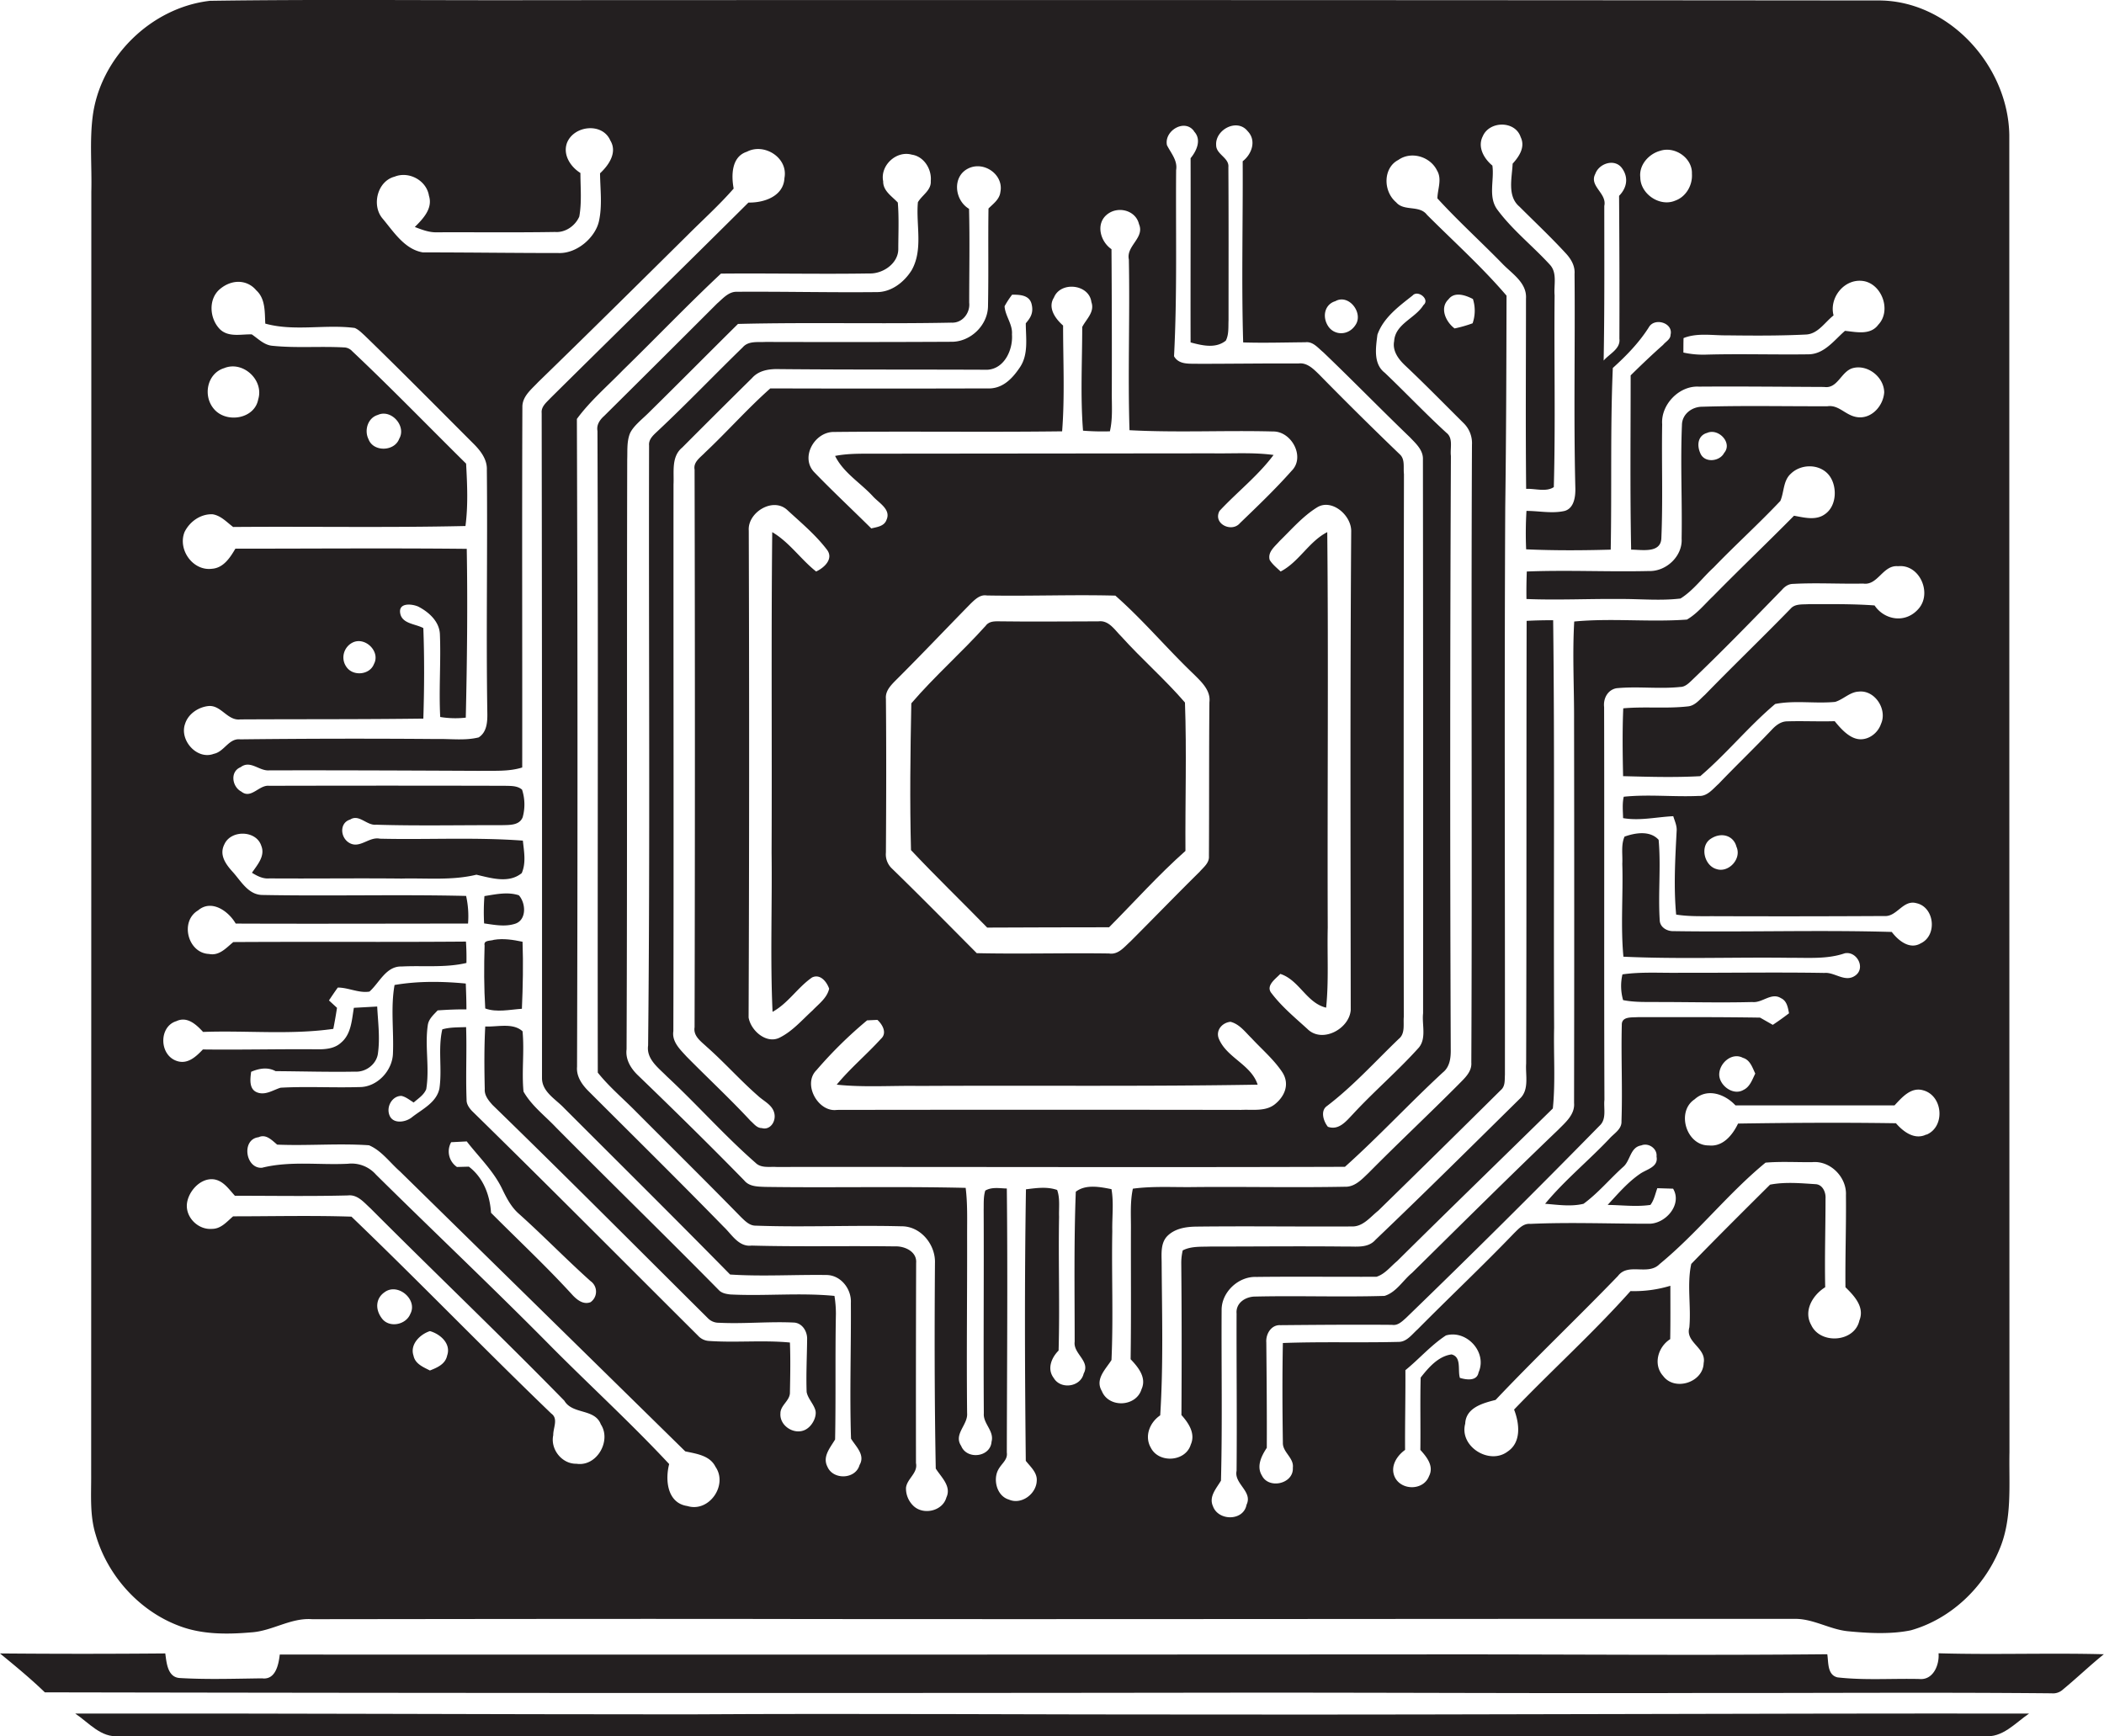 <svg id="Layer_1" data-name="Layer 1" xmlns="http://www.w3.org/2000/svg" viewBox="0 0 1308.6 1080"><title>biseeise_Computer_flat_black_logo_White_background_4bd23001-3c4c-45a7-9932-5354183d3566</title><path d="M1205.7,1028.4c0.6,7.2-3.3,16.8-11.9,16-17-.4-34.1.9-50.9-1-6.5-1.5-5.6-9.4-6.4-14.4-82.3.8-164.6,0-246.9,0.1q-357.8.2-715.6,0.1c-0.7,6.2-2.6,15.9-11,14.8-17,.2-34.1.8-51.1-0.2-7.7-.4-8.3-9.5-9.1-15.3-34.3.3-68.5,0.3-102.8,0,9.5,7.8,19,15.6,27.9,24.2q368.7,0.7,737.3.2c97-.1,194,0.5,290.9.2,73.3,0.1,146.6-.5,219.9.2a9.1,9.1,0,0,0,7.1-2.4c8.6-7.1,16.7-14.9,25.4-21.9C1274.3,1028.1,1240,1029.4,1205.7,1028.4Z" fill="#231f20"/><path d="M56.8,119.2q0,398.9-.1,797.8c0.1,12.5-1,25.4,2.8,37.6,7.3,25.3,26.8,47.2,51.5,56.6,14.3,5.6,30.1,5.5,45.2,4.2,13.1-.8,24.6-9.2,37.9-8.2,102.2-.1,204.3-0.3,306.5-0.1,205.2,0.2,410.3-.2,615.5-0.1,11.6-.2,21.9,6.6,33.3,7.7s26.2,2.1,39.1-.6c24.7-7,45.1-26.4,54.9-49.9,8.3-19.2,6-40.4,6.4-60.7q-0.1-409.9-.1-819.7c-0.8-43.2-38.1-84.2-82.4-83.5Q751.8-.1,336.3.1C267.7,0.3,199.2-.5,130.6.5,93.8,4.7,62.1,36,57.6,72.8,55.7,88.2,57.2,103.7,56.8,119.2ZM255.2,817.3c-2.7,6.8-13,8.9-17.6,2.9s-3.7-12.8,1.6-16.4C247.4,797.7,260,808.4,255.2,817.3Zm22.9,25.9c-1.1,5.4-6.2,7.5-10.7,9.3-4.1-2.1-9.2-4.1-10.2-9.2-2.4-7,4-13.3,10.2-15.3C273.8,829.8,280.7,835.8,278.1,843.2Zm80.4,67.3c-9,.2-16.3-9-14.4-17.8-0.1-4.5,3.3-10.2-1.2-13.4-41.9-40.3-82.3-82.2-124.3-122.5-24.5-.8-49.1-0.2-73.6-0.2-3.9,3.3-7.5,7.8-13.1,7.8-8,.7-15.5-6.1-15.7-14s7.8-18,16.9-16.8c5.9,0.9,9.3,6.2,13,10.2,23.4,0,46.8.4,70.3-.2,6-.7,10,4.4,14,8,40,40.1,81,79.2,120.6,119.7,5.1,8.7,18.9,4.7,22.7,14.7C380.4,896.2,371.2,912.5,358.5,910.5Zm69,26.3c-12.5-1.8-13.9-16.2-11.3-26.1-23.3-25-48.5-48.1-72.6-72.3-36-36.5-73.3-71.7-109.8-107.8a20.2,20.2,0,0,0-17.4-6.7c-17.8.9-36-1.9-53.5,2.5-10.3.6-12.9-17.7-2.1-19,4.7-2.2,8.3,1.9,11.6,4.6,19,0.8,38.1-.9,57.1.4,7.8,3.3,13,10.8,19.3,16.3q88.7,87,177.4,174.1c6.9,1.5,15.3,2.5,18.8,9.6C452.9,923.8,441,941,427.5,936.8ZM280.6,710.5l9.7-.5c7.5,9.7,16.6,18.3,22,29.5,2.7,5.6,5.6,11.3,10.4,15.5,15.2,13.6,29.4,28.3,44.6,41.9a8,8,0,0,1,0,13.1c-4.4,1.7-8.2-1.3-11-4.2-16.2-17.8-33.9-34.3-50.9-51.4-0.7-11-4.8-21.9-13.8-28.7l-7.4.2A11.7,11.7,0,0,1,280.6,710.5ZM902.8,842.5c-8.3,1.1-14.4,8.3-19.2,14.4-0.4,15,0,30-.2,45,4,4.4,8.6,10.1,5.4,16.3-3.4,9-17,9.1-21.2.8-3.2-6.6,1-13.3,6.3-17.1-0.1-16.6.3-33.1,0.2-49.6,8.6-7,15.9-15.5,25.2-21.6,12.8-3.7,25.9,10.4,20.3,23-1,5.6-7.6,4.6-11.6,3.4C906.5,852.3,909.2,844.1,902.8,842.5Zm253.7-21.3c-2.8,13.8-24.3,15.3-30,3-5-8.9,1-18.7,8.7-23.5-0.4-18.4.2-36.7,0.2-55.1,0.3-3.9-1.8-8.8-6.2-9-9.4-.6-19-1.5-28.3.3-16.4,16.3-32.9,32.7-49,49.3-2.8,12.8,0,26.4-1.2,39.5-2.7,9.4,10.8,12.7,8.9,22.2-0.3,12-18,17.7-25.2,8-6.4-7.1-3.2-18.1,4.4-22.9,0.2-11.1.1-22.1,0.1-33.2a77.4,77.4,0,0,1-24.8,3.3c-22.9,25.7-48.6,48.9-72.4,73.7,3.3,8.5,4.7,20.3-4,26.1-11.3,8.6-30.2-3.1-26.4-17.3,0.4-10,11-12.8,18.9-14.8,24.8-26.2,51-51.1,76.1-77.1,6.4-8.5,18.7,0,25.9-7.4,23.5-19.3,42.4-43.8,65.9-63.1,9.6-.8,19.3-0.2,29-0.3,11.3-1.1,21.6,9.4,21,20.6,0.2,19.1-.5,38.1-0.3,57.2C1153.3,806.1,1159.8,813,1156.5,821.3Zm41.6-115.5c-7.3,3.6-14.3-1.7-18.9-7-32.7-.5-65.5-0.3-98.2.2-3.4,7.1-9.4,14.6-18.2,13.6-13.9.2-20.5-21-8.8-28.7,7.9-7.2,18.9-3.2,25.4,3.8h98.9c4.6-4.9,10.2-11.6,17.8-9.4C1208.5,681.5,1210,700.9,1198.2,705.8ZM1084,658c4.5,1.3,5.9,6,7.7,9.8-1.9,3.8-3.3,8.3-7.4,10.2-6.5,3.8-15.4-3.1-15-10.1S1077.4,654.5,1084,658Zm96.5-305.8c13.3-1.4,21.2,16.4,13,26.2s-21.5,7.3-27.6-1.8c-13.6-1-27.2-.8-40.8-0.8-3.9.3-8.6-.4-11.4,2.8-17.6,18.1-35.7,35.5-53.3,53.6-3.2,2.8-6.1,6.8-10.6,7.2-13.3,1.5-26.8,0-40.2,1.2-0.6,14.1-.4,28.1-0.1,42.2,16,0.4,32,.9,48,0,16.4-14,30.1-31,46.6-44.9,12.2-2.4,24.9-.1,37.3-1.3,5.2-1.6,9.2-6.2,14.7-6.4,10-1.1,17.9,11.1,13.8,20.1-1.9,5.7-7.7,10.1-13.7,9.5s-11.2-6.4-15.1-11.2c-9.8.3-19.6-.2-29.5,0.1-3.9,0-7.1,2.5-9.6,5.2-10.8,11.4-22.2,22.3-33.1,33.7-3.6,3.2-7.1,7.9-12.5,7.5-15.5.7-31.1-1.1-46.5,0.5-1,4.4-.5,8.9-0.4,13.3,10.4,1.8,20.8-.7,31.2-1.2,0.9,3,2.4,6,2.1,9.3-0.9,17.3-1.9,34.7-.3,51.9,7.5,1.2,15.1,1,22.7,1q53.4,0.2,106.8-.1c7.8,0.6,11.6-10.3,19.9-8,11.3,2.4,13.2,20.1,2.7,25-6.9,4.1-14-1.8-18-7.1-45.3-1.3-90.6.2-135.9-.5-3.8.1-8.1-2.3-8.4-6.5-1.1-16.7.8-33.6-.7-50.3-5.3-5.9-14.5-4.4-21.2-2-2.3,5.2-1.1,11.3-1.4,16.9,0.6,19.2-1.1,38.6.7,57.8,34.7,1.6,69.5.2,104.2,0.7,11.2-.1,22.6.9,33.4-2.8,7.4-1.6,13.2,8.9,6.8,13.7s-12.9-2.1-19.4-1.5c-29.8-.5-59.7,0-89.5-0.1-12.1.2-24.2-.7-36.1,1a31.9,31.9,0,0,0,.4,16c7.4,1.5,15,1.1,22.5,1.2,19.3,0,38.6.5,57.9,0,6.2,0.7,11.8-6.2,17.8-2.4,3.7,1.7,4.3,5.8,5,9.4-3.3,2.5-6.6,4.9-10.1,7.2l-7.9-4.5c-25.3-.4-50.6-0.3-75.9-0.3-3.8.3-10.2-.6-10.1,4.8-0.5,20,.5,40-0.2,59.9,0.3,5.1-4.8,7.7-7.7,11.1-13,13.7-27.7,25.7-39.8,40.3,7.9,0.6,16.1,1.9,23.9,0,9-6.6,16.2-15.3,24.5-22.8,4.7-3.8,4.4-12.4,11.4-13.5,4.5-1.9,10.1,2,9.5,6.9,1.3,6.6-6.2,7.9-10.3,10.8-7.7,5.3-13.8,12.5-20.1,19.3,8.8,0.1,17.8,1.3,26.6,0,2.3-3,3-6.9,4.3-10.4l9.8,0.3c5.9,9.9-4.8,22-15.1,21.8-24.6,0-49.2-1-73.7.1-4.4-.4-7.3,3.1-10.1,5.8-19.6,20.4-40.1,39.7-60,59.8-3.5,3.1-6.7,7.8-11.8,7.8-24,.6-48-0.2-72,0.7-0.4,20.7-.3,41.4,0,62-0.2,6,7,9.4,6.2,15.6,0.6,10-14.9,13.5-19.2,4.9-3.6-5.8-.3-12.3,3-17.3,0.1-21.9-.1-43.7-0.3-65.6-0.4-5.1,3-11,8.7-10.7,23.2-.2,46.3-0.4,69.5-0.2,3.6,0.6,6.2-2.1,8.7-4.3q61-59,120.4-119.6c4.5-4.1,2.4-10.8,3-16.1-0.3-81.4,0-162.9-.2-244.3-0.6-5.3,2.2-10.7,7.7-11.7,13.2-1.3,26.5.6,39.7-.8,2.6,0,4.7-1.8,6.5-3.5,19.4-18.5,38-37.7,56.7-56.9,1.8-2.1,4.1-3.7,7-3.7,14.5-.8,29,0.1,43.5-0.2C1168,364.4,1171,351.3,1180.5,352.2ZM1067.6,540.6c-7.6-2.1-10.5-14.1-3.8-18.7s14.4-2.2,16.2,4.8C1083.4,534.2,1075.1,543.1,1067.6,540.6Zm6.4-332c16.3,0.2,32.7.3,49-.5,7.6-.2,11.9-7.6,17.4-11.9-2.9-11.1,6.8-23.1,18.4-21.4s17.8,18.4,9.4,27.2c-4.9,6.7-13.8,4.5-20.7,3.8-6.7,5.8-12.8,14.4-22.5,14.6-21.4.3-42.8-.4-64.2,0.2a57.2,57.2,0,0,1-13.8-1.3c0-3,0-6,.1-9C1055.6,206.9,1065,208.7,1074,208.6ZM1032.6,93.8c9.1-3,20.1,4.5,19.7,14.3,0.5,7-3.6,14.3-10.4,16.7-9.6,4.1-21.7-4.2-21.7-14.5C1019.3,102.6,1025.5,95.7,1032.6,93.8Zm-40.4,14.4c2.3-6.6,12.1-9.8,16.6-3.6s2.7,12.7-1.8,17.2c0.2,29.6.3,59.3,0.2,88.9,0.8,6.4-6.3,9.4-9.8,13.6,0.6-32,.4-64.1.4-96.2C999.6,120.2,988.2,115.8,992.2,108.2ZM869.7,99.5c8-5.7,19.9-2.1,24.1,6.6,3.2,5.4.3,11.5,0.2,17.3,12.8,14,26.8,26.7,40.1,40.3,6,6.4,15.7,12,15,22.1,0,39.5-.3,78.9.1,118.3,5.5-.3,12.4,2.1,17.2-1.1,1.1-39.7.1-79.6,0.5-119.3-0.6-6.3,1.8-13.9-2.9-19-10.6-11.6-23.1-21.4-32.5-34-6.2-8-2-18.5-3.3-27.7-5.2-4.3-9.4-11.5-6-18.2,4.1-9.7,20.2-9.9,23.6.5,3,6.2-1,12.1-5,16.5-0.4,8.8-3.5,20.2,4.2,26.7,9.6,9.6,19.5,18.9,28.7,28.9,3.3,3.5,6,7.9,5.6,13,0.4,44.5-.6,89,0.5,133.4,0.1,5.2-.8,12.3-6.6,14-7.8,1.8-15.9,0-23.8,0a232.3,232.3,0,0,0-.2,23.9c17.5,0.8,35.1.7,52.6,0.2,0.7-37.7-.3-75.4,1.3-113,8.4-7.6,16.3-15.7,22.4-25.3,3.5-6.3,15.4-2.8,13.5,4.7,0,2.8-3,4.2-4.6,6.2-6.9,6.1-13.6,12.5-20.2,19,0,36.1-.4,72.3.3,108.4,6.6,0,18.5,2.5,18.8-7.2,1-23.6.1-47.2,0.5-70.8-0.9-12.1,10.5-24.1,22.8-23.4,25.9-.2,51.9.1,77.9,0.2,8.5,1.3,10.5-9.6,17.8-11.7,9.2-2.5,19.4,5.4,19.6,15-0.5,7.9-7,15.8-15.3,15.6s-12.3-8-20-6.9c-26,.1-52-0.5-77.9.3-6.4,0-12.5,4.6-12.6,11.3-1,23.6.2,47.1-.2,70.7,0.7,10.9-9.6,20.6-20.4,20.2-25.3.6-50.6-.7-75.9,0.3-0.2,5.7-.3,11.4-0.2,17.1,19.4,0.8,38.8-.2,58.2,0,12.5-.1,25.1,1.2,37.6-0.3,8-5,13.7-13,20.6-19.3,13.6-14.1,28.1-27.2,41.5-41.4,2.4-5.5,1.7-12.7,6.6-17,6.1-5.9,16.9-6.2,22.9.1s6.2,19.9-2,25.3c-5.6,3.9-12.8,1.9-19,.8-16.6,16.8-33.7,33.1-50.2,49.9-5.3,5-10,11-16.4,14.7-23.3,1.7-46.8-1-70.1,1.2-1.2,20.6,0,41.1-.1,61.7q0.2,118.9,0,237.8c0.6,7.2-5.4,12.1-9.9,16.7-30.6,29.3-60.7,59.2-90.9,89-5.7,4.7-9.8,12.1-17.1,14.3-26.7.8-53.4-.2-80.1,0.4-6.1-.1-12.5,3.8-11.9,10.6-0.1,32.6.3,65.2,0,97.8-1.7,8.1,10.2,12.8,6.2,21.1-1.9,10.3-17.6,10.2-20.9.9-2.7-6,2.2-11.1,5-15.9,0.9-35.3.2-70.7,0.4-106.1-0.1-11.1,10.4-21,21.5-20.6,24.9-.3,49.9,0,74.8-0.1,5.2-1.6,8.7-6.3,12.8-9.7,32.1-31.8,64.6-63.3,96.9-95,1.7-16.7.4-33.5,0.8-50.2-0.4-84.5.4-169-.6-253.5-5.5,0-11,.1-16.5.4-0.2,91.8,0,183.6-.3,275.4-0.5,7.2,2.1,16.2-3.9,21.8-29.8,29.4-59.5,58.9-89.8,87.8-4.8,5.5-12.4,4-18.8,4.2-28-.3-56.1,0-84.1,0-5.7.2-11.8-.3-17,2.4a34.5,34.5,0,0,0-.9,8.2c0.3,31.4.3,62.8,0.1,94.2,4.4,4.9,8.9,11.5,5.8,18.4-3.2,10.7-19.8,11.8-24.8,2-4.2-7.2-.7-15.8,5.8-20.2,2-31.4,1.1-62.9.9-94.4,0-5.9-.9-12.9,3.8-17.4s11.4-5.5,17.5-5.6c32.5-.4,65,0.1,97.4-0.1,6.7,0,11.2-6,16-9.8q38.3-37.4,76.2-75c2.9-2.4,2.4-6.3,2.6-9.6,0.1-117.8-.4-235.5.2-353.3,0.6-43.8.7-87.5,0.8-131.3-15.3-17.9-32.9-33.7-49.5-50.3-4.7-6.2-14.2-2-19.1-7.7C860,118.8,860.3,104.3,869.7,99.5Zm202.5,182.5c-2.9,5.1-11.8,6-14.5.3s-1.4-11.5,4-13C1068.8,266.1,1077.9,275.6,1072.2,281.9ZM915.9,201.1a80.7,80.7,0,0,1-11.2,3.2c-5.4-4-9.5-12.7-3.8-18.1,3.7-5,10.6-2.6,15.2-.2A24,24,0,0,1,915.9,201.1Zm-85.3-13.8c8.2-4.5,17.1,6.9,12.8,14.3s-13.5,7.3-17.4,1.2S824.1,189.1,830.7,187.3Zm-88-105.6c4.9,5.1,1.7,12.1-2.1,16.7,0.1,38.2-.1,76.4,0,114.6,7.2,1.9,15.5,4,21.9-1.1,2-3.9,1.5-8.5,1.7-12.7,0-31.7.1-63.5-.1-95.2,0.6-5.9-7.6-7.9-7.6-13.7-0.7-9.6,13-17,19.6-8.7,5.6,5.8,2.6,14.3-3.1,18.7,0.2,37.6-.8,75.2.3,112.7,12.9,0.4,25.8,0,38.7-.1,4.7-.6,7.8,3.5,11.1,6.2,18.2,17.4,35.7,35.4,53.9,52.9,3.6,3.8,8.3,7.9,8.1,13.7q0.2,172.3.1,344.6c-0.8,7,2.2,15.4-2.6,21.3-13,14.5-27.9,27.2-41.1,41.5-4.1,4.3-8.7,10.2-15.5,7.8-2.8-3.4-4.8-10-.6-12.9,16.3-12.4,30-27.7,44.7-41.8,4.1-3.3,2.7-9.1,3.1-13.6q-0.2-168.9.1-337.7c-0.5-4.1.8-9.1-2.5-12.2q-25.5-24.5-50.2-49.7c-3.5-3.4-7.5-7.6-12.9-6.9-20.8-.1-41.5.2-62.3,0.2-5.3-.2-12,0.8-15.1-4.7,2-38.5,1-77.2,1.3-115.8,1-6-3.2-10.5-5.7-15.5C723.9,81.3,737,73.5,742.7,81.7ZM465.7,330c-0.8-11.2,15-21,23.9-12.8s17.6,15.4,24.7,24.7c4.4,5.7-1.7,11.3-6.7,13.6-9.6-7.6-16.6-18.2-27.3-24.5-0.7,66.4-.1,132.9-0.4,199.3,0.4,33-.9,66.1.6,99.1,9.7-5.3,15.6-15.2,24.6-21.4,5.1-2.4,9.1,2.7,10.6,7-1.3,5.8-6.4,9.4-10.3,13.5-6.6,6-12.5,13-20.6,17s-17.8-4.3-19.2-12.6Q466.2,481.5,465.7,330Zm42.1,335.7a265.2,265.2,0,0,1,31.5-31l6.4-.3c3.2,2.9,6.2,8.2,2.2,11.8-8.9,9.8-19.1,18.3-27.5,28.5,17.1,1.8,34.3.5,51.4,0.8,70.1-.4,140.3.4,210.4-0.8-4.1-12.7-19.6-16.8-24.3-29-1.7-5.1,2.4-9.6,7.4-10.1,5.6,1.4,9.1,6.3,13.1,10.2,6.4,6.9,13.6,13,18.9,20.8s1.5,15.6-4.4,20.3-14.1,3.1-21.2,3.5q-125.5-.2-251.1,0C508.9,692.1,499,674.4,507.8,665.7ZM551,434.6c-0.4-4.5,2.6-7.8,5.5-10.8,16-15.9,31.4-32.2,47.2-48.3,2.7-2.6,5.9-5.8,10-5.1,26.7,0.5,53.3-.6,80,0.1,17.3,15.2,32.2,33.1,48.9,49,4.7,4.7,10.5,10,9.6,17.3-0.3,31.9-.1,63.9-0.3,95.8,0.3,4.2-3.4,6.9-5.8,9.7-14.5,14.3-28.7,29-43.1,43.4-3.8,3.4-7.5,8.3-13.2,7.4-27.4-.4-54.9.4-82.3-0.2-17.5-17.6-34.8-35.2-52.6-52.5a12.1,12.1,0,0,1-3.9-10.1C551.2,498.4,551.3,466.5,551,434.6ZM790.9,617.9c-4-4.7,2.5-9,5.4-12.1,11.8,3.8,16.3,18.1,28.5,21,1.7-16.5.6-33.2,1-49.8-0.3-82,.5-164-0.3-246-11.5,5.9-17.5,18.5-29,24.5-2.4-2.3-5.1-4.4-6.8-7.2-1.4-5,3.3-8.4,6.1-11.7,7.5-7.3,14.5-15.5,23.4-21s21,4.5,21.2,14.5c-0.7,99.4-.4,198.8-0.3,298.2-0.9,11.8-17.9,20.9-27,11.7C805.4,633,797.2,626.2,790.9,617.9ZM655.5,185.1c4.1-10.3,21.9-8.4,23.3,2.8,2.2,6.2-3.2,10.6-5.7,15.5,0,21.5-1.2,43,.5,64.5a154.9,154.9,0,0,0,16.7.4c1.9-8.1,1.1-16.5,1.2-24.7q0.1-44.3-.2-88.6c-6.8-4.6-9.9-15.4-3.1-21.3s18.2-3,20.2,5.7c3.7,8.6-8.1,13.5-6.3,22,0.7,35.4-.7,70.9.4,106.2,29.7,1.6,59.6,0,89.4.8,11.4-.1,20.1,15.9,11.4,24.5-10.1,11.4-21.2,22-32.1,32.5-5.1,6.1-17,.4-12.7-7.6C769.5,306,782.4,296,792.1,283c-12.6-1.7-25.3-.8-37.9-1l-206.7.2c-9.4.1-18.9-.4-28.1,1.4,5.1,10.4,15.6,16.6,23.4,25,3.7,4.2,11.5,8.2,8.6,14.7-1.4,4.1-5.9,4.5-9.5,5.4-11.8-11.7-23.9-23-35.4-34.9-9-9.2.1-25.2,12.1-25.1,47.3-.5,94.6.2,142-0.4,1.7-21.8.6-43.9,0.6-65.8C656.3,198.2,651.5,191.4,655.5,185.1ZM629.4,208c0.5-6.3-4.2-11.4-4.6-17.5a54.7,54.7,0,0,1,4.7-7.2c4.8,0,10.7.2,12.1,5.8s-0.8,8.7-3.6,12c0,9.1,1.8,19.2-3.6,27.3s-11.6,13.7-20.6,13.2q-67.4.2-134.7,0c-14.2,12.6-26.8,26.9-40.6,39.9-2.8,3-7.4,5.8-6.5,10.6q0.4,173.4,0,346.9c-0.9,5.5,4,8.8,7.5,12.1,11,9.7,20.8,20.8,31.9,30.5,3.6,3.4,9,5.6,10.2,10.9s-2.8,10.7-7.8,9.2c-3.1,0-4.9-2.7-7-4.5-12.8-13.8-26.6-26.6-39.8-40-4-4.4-9.2-9.2-8.2-15.8,0.3-113.4,0-226.7.1-340.1,0.4-7.8-1.5-17.2,5.4-22.9q21.6-21.7,43.4-43.2c4.4-5,11-5.8,17.3-5.6,43,0.4,86,.2,129.1.4C624.8,229.4,630.1,217.4,629.4,208Zm-26.6-19.7c0-19.5.4-38.9-.1-58.4-9-5.3-10.6-19.9-.7-25s22.4,3.8,20.2,14.5c-0.5,4.6-4.4,7.3-7.4,10.3-0.3,20.2.1,40.4-.3,60.5,0,12-10.8,22.5-22.7,22.4-38.6.2-77.2,0.2-115.7,0.1-4.9.3-10.6-.8-14.2,3.4-17.6,17.1-34.6,34.9-52.5,51.7-2.6,2.5-6.1,5.2-5.7,9.3-0.3,124.4.7,248.8-.6,373.2-1.2,8.5,6.4,13.9,11.7,19.3,18.8,17.5,35.8,36.8,55.1,53.7,3.5,3.5,8.7,2.3,13.1,2.6,117.8-.1,235.7.3,353.5-0.1,21-18.8,40.2-39.6,60.9-58.7,4.4-3.5,5-9.2,4.9-14.5q-0.7-184.5.1-369c-0.6-4.8,1.6-11-2.8-14.4-13.1-12-25.4-25-38.3-37.3-7.3-5.6-5.6-15.7-4.6-23.7,3.7-10.6,13.4-17.7,21.9-24.4,3.3-3.7,11,2.5,6.7,6-5.1,8.3-17.5,11.6-18.2,22.4-1.2,6.2,2.8,11.4,7.1,15.4,12.2,11.5,24,23.6,35.9,35.4a17.4,17.4,0,0,1,5.4,13.7c-0.6,128.1.2,256.2-.4,384.3,0.4,5.8-4.3,9.8-8,13.6-18.4,18.5-37.5,36.4-55.9,55-4.2,4-8.6,8.9-14.9,8.6-31.2.6-62.4-.1-93.6,0.2-12.7.2-25.5-.7-38.1,1-1.7,7.9-1.2,16-1.2,24-0.1,27.3.2,54.7-.2,82.1,4.6,4.8,10.1,11.4,6.8,18.6-3.3,11.1-20.4,11.9-24.7,1.2-4.4-7.4,2.4-13.6,6-19.3,1.2-26.7,0-53.5.5-80.2-0.2-8.7,1-17.5-.5-26.1-7.1-1.4-16-3.2-22.2,1.6-1.2,31-.7,62.2-0.7,93.3-1,7.5,9.9,12,5.6,19.8-1.9,8.4-14.3,10.1-18.6,2.8-4.3-5.6-1.5-12.6,3-17.1,0.8-27.7-.2-55.5.3-83.2-0.2-5.6.7-11.4-1.2-16.7-6.3-2.2-13-1.2-19.4-.4-0.9,56.3-.7,112.6-0.1,168.9,2.9,3.7,7.3,7.4,6.8,12.6-0.4,8.1-9.6,14.9-17.3,11.5-6.5-1.9-9.2-9.7-7.7-15.8s7.2-8,6.4-13.5c0.1-54.7.6-109.5,0-164.2-4.5-.1-9.3-1.1-13.4,1.3-1.2,3.8-.9,7.9-1,11.9,0.2,42.3-.2,84.5.1,126.7-0.5,6.4,6.6,10.9,4.8,17.6-0.7,9.7-15.4,11.4-18.9,2.6-4.9-7.3,4.3-13.1,3.7-20.3-0.4-37,.1-74.1,0-111.1,0-9.7.3-19.5-.9-29.1-41.6-1-83.2,0-124.7-.6-4.6-.2-9.8-0.1-13-4-21.6-22.1-43.6-43.7-65.8-65.1-4.6-4.3-8.2-10-7.4-16.5,0.5-122.3.1-244.5,0.4-366.8,0.2-5.2-.3-10.5,1.4-15.5s8.1-9.7,12.5-14.2c18.4-18.1,36.6-36.5,55-54.7,44.2-1.1,88.5.1,132.7-.8C598.7,201.1,603.5,194.5,602.8,188.3Zm-62.1-18.2c8.4,0.3,18-6.2,18-15.2s0.5-19.3-.3-28.9c-3.6-3.9-9.2-7.2-9.1-13.2-2-9.8,8.1-19.3,17.8-16.6,7.6,1.1,12.5,9.1,11.8,16.4,0.4,5.8-5.4,8.7-8,13.2-1.3,14,3.4,29.4-3.9,42.3-4.7,7.5-12.7,13.7-21.8,13.6-28.9.3-57.9-.4-86.8-0.2-5.2-.2-8.8,4.2-12.4,7.3q-35,35-70.2,69.9c-2.7,2.4-4.9,5.5-4.2,9.4,0.5,133,0,266.1.2,399.1,7,8.8,15.7,16.1,23.6,24.1,21.8,21.9,43.8,43.6,65.4,65.7,2.5,2.4,5.3,5.4,9.1,5.4,30.3,1.1,60.6-.4,90.8.4,12-.1,21.3,11.5,20.8,23-0.3,42.6-.3,85.2.5,127.7,3.4,5.4,9.9,11,6.6,18-2.4,8.7-14.8,11.2-20.8,4.9a14.9,14.9,0,0,1-4.3-11c0.7-5.7,7.5-9.1,6.2-15.3q-0.1-62.3.1-124.5c0.6-7.1-7.2-10.6-13.3-10.3-29.7-.4-59.4.3-89-0.5-8.1,1-12.4-7-17.4-11.7-27.8-28.5-56.1-56.4-84.2-84.5-4-4-7.5-9.1-7-15q0.6-201.5-.1-403c8.3-11.3,19-20.4,28.7-30.4,20.4-19.9,40.1-40.5,60.9-60C479.1,169.9,509.9,170.6,540.7,170.1ZM245.4,109.9c8.9-3.6,19.9,2.3,21.4,11.9,2.5,7.9-3.7,14.3-8.8,19.4,4.5,1.7,9,3.5,14,3.3,24.4-.1,48.8.2,73.2-0.2,6.4,0.5,12.6-3.8,15.1-9.6,1.6-9,.7-18.1.7-27.1-6.1-3.8-11-11.2-8.4-18.6,4.2-11,22.1-13,27-1.6,4.5,7.4-.9,15.3-6.4,20.4,0.1,9.9,1.5,20.1-.7,29.9s-13.4,20.1-25.1,19.7c-28.1,0-56.3-.4-84.4-0.4-11.4-1.9-18.2-12.9-25.1-21.1S234.7,112.7,245.4,109.9ZM139.4,229c11.6-4.8,24.9,7.3,21.2,19.4-2.2,12-19,14.9-26.9,6.7S128.6,232.3,139.4,229ZM114.8,330.9c3.2-6.5,10-11.3,17.4-11,5.2,0.8,8.8,4.9,12.8,7.9,48.2-.4,96.4.5,144.5-0.6,1.7-12.8,1.1-25.9.4-38.8-23.6-23.3-46.7-47.2-70.9-70a7.1,7.1,0,0,0-5.2-2.3c-14.8-.8-29.6.5-44.3-1-5.2-.4-8.9-4.4-12.9-7.1-6.5-.2-14.1,1.9-19.5-2.9-6.8-6.5-7.8-19-.3-25.3s17-5.9,22.6.8c5.8,5.3,5.2,13.6,5.6,20.7,18.1,5,37.1.3,55.6,2.7,2.4,1,4.2,2.9,6.1,4.6,22.9,22.2,45.4,45,68,67.6,4.3,4.3,8.4,9.7,8.1,16.1,0.5,50.4-.5,100.8.3,151.1,0.1,5.5-.2,12-5.4,15.3-8.5,2.1-17.3.8-25.9,1q-61.2-.5-122.4.2c-7.1-.8-9.9,7.7-16.4,9-10.5,4-21.5-8.5-17.9-18.6,1.9-6.2,8.2-10.4,14.4-11.1,8-.9,11.9,9.3,20,8.3,37.9-.2,75.9,0,113.8-0.5,0.6-18.8.7-37.6,0-56.3-4.9-2.7-13.3-2.6-14.4-9.3s7.3-5.8,11.2-4.1c6.6,3.4,13.1,9.2,13.5,17.1,0.7,17.2-.7,34.4.2,51.6a58.4,58.4,0,0,0,15.9.4c0.8-35,1.2-70.1.6-105-48-.5-95.9-0.1-143.9-0.1-3.3,5.6-7.4,12-14.6,12.5C119.9,355.3,110.4,341.8,114.8,330.9ZM235,258.1c8.3-3.8,17.9,6.9,13.3,14.8-2.9,8-16.1,8.4-19.1.3C226.4,267.6,228.8,259.9,235,258.1ZM219.5,399.6c7.8-3.6,17.2,5.8,13.1,13.4-2.5,6.7-12.5,7.8-16.8,2.3S213.8,402.3,219.5,399.6ZM109.7,635.2c6.7-3.2,12.4,2.1,16.6,6.7,27-1,54.2,1.9,81-1.9q1.3-6.5,2.3-13.1l-5-4.6c1.8-2.7,3.6-5.4,5.5-8,6.7,0,13.1,3.6,19.7,2.5,6.2-5.5,10.3-15.9,20-15.6,13.4-.7,27.1.9,40.3-2.2,0.1-4.5,0-8.9-.3-13.3-48.2.4-96.5,0-144.7,0.3-4.4,3.6-8.7,8.7-15.1,7.4-13.2-.5-18.3-20.3-6.8-27.1,8.3-7.1,18.9.4,23.4,8.2,48.1,0.2,96.3,0,144.5,0a57.6,57.6,0,0,0-1.2-17.2c-42.3-1-84.6.2-126.9-.6-8.7-.2-13.2-8.8-18.4-14.5s-8.1-11.1-5-17.1c4.1-9,19.8-8.7,22.9,1,2.6,6.4-2.5,11.9-5.8,16.8,3.3,2,6.8,3.9,10.9,3.5,27.4,0.2,54.8-.2,82.2.1,15.5-.4,31.3,1.3,46.5-2.4,9.1,2.1,20.2,5.6,28.2-1,2.8-6.4,1.4-13.5.7-20.2-29.6-2.2-59.3-.5-88.9-1.2-6.6-1.4-12.2,6-18.5,2.9s-6.9-12.8,0-14.8c5.5-3.6,10.3,3.8,16.1,3.2,25.9,0.8,51.9.2,77.9,0.3,4.7-.2,11.2.4,13.3-5a29.8,29.8,0,0,0-.4-17.1c-2.9-2.5-6.9-2.3-10.4-2.4q-73.4-.2-146.9,0c-6.3-.7-11.2,8.5-17.3,3.6-5.8-3-7.2-12.5-.4-15.2,6-4.6,11.5,2.5,17.7,2,43.7-.1,87.3.1,131,0.3,8.8-.2,17.9.6,26.4-2.1,0.1-74.9-.2-149.8.1-224.7,0.2-6.4,5.8-10.7,9.8-15,31.2-30.3,62.1-60.9,93-91.5,9.6-9.6,19.7-18.7,28.6-28.9-1.5-8.2-1.4-19.8,8.2-22.9,10.8-5.7,25.8,3.7,23.4,16.3-0.5,11.4-12.7,15.5-22.4,15.3-40.9,40.7-82.2,81.1-123.2,121.7-2.4,2.6-5.8,5.2-5.4,9.2q0.3,206.8.2,413.7c0,8.6,8.5,13.1,13.7,18.6,34.5,34.5,69.1,68.8,103.3,103.6,20.1,1.3,40.2,0,60.3.3,8.7,0.3,15.3,8.8,14.8,17.4,0.2,28.1-.8,56.3.1,84.4,3,4.9,9,10.1,5.3,16.4-2.5,9-16.5,9.4-20,1-3.2-6.3,1.8-11.8,4.8-16.9,0.5-26.1,0-52.1.5-78.2a70.6,70.6,0,0,0-.9-11.1c-21.6-2.1-43.2.2-64.8-.9-2.6-.3-5.4-0.8-7.2-2.8-33.5-34-67.7-67.3-101.3-101.2-6.8-7.2-15.1-13.4-20.1-22.2-1.2-12.5.6-25-.6-37.5-6-5.5-15.7-2.6-23.2-3-0.7,13-.6,25.9-0.3,38.9-0.3,3.9,2.3,7.1,4.8,9.9,45.1,43.8,89.5,88.5,134.1,132.8a9.3,9.3,0,0,0,6.7,2.7c15.7,0.8,31.4-.9,47-0.1,5,0.5,8,5.5,7.9,10.2-0.1,11-.7,22-0.3,33,0.8,4.1,4.2,7.2,5.4,11.2s-2.1,10.7-7,12.6c-6.8,2.7-15.3-3.1-14.7-10.5-0.1-5,5.9-7.9,5.9-12.9,0.2-10.4.4-20.8,0-31.2-16.8-1.6-33.8.2-50.6-1a9.9,9.9,0,0,1-6.6-3.3c-46.8-46.6-93.3-93.5-140.5-139.7-1.8-1.9-3.5-4.3-3.4-7-0.6-15.1.2-30.2-.3-45.2-4.9.2-10,0-14.8,1.4-2.8,12.1,0,24.6-1.8,36.8-1.8,8.7-10.6,12.8-17,17.8-3.8,3.2-11.7,4.5-14-1s1.7-12.3,7.4-12.2c2.8,0.6,5.1,2.6,7.6,4.1,2.8-2.5,6.3-4.6,7.8-8.3,2.2-13.3-1-26.8,1-40,0.6-3.8,3.7-6.4,6.1-9,5.9-.4,11.9-0.7,17.9-0.6,0-5.4-.2-10.7-0.4-16.1-14.7-1.4-29.8-1.6-44.3.9-2.5,14.1-.4,28.4-1,42.6-0.3,10.8-10,21.1-21,20.9-16.3.5-32.6-.5-48.9,0.4-4.8,1.5-9.5,4.9-14.6,2.9s-4.3-8.2-3.7-12.8c4.9-2.1,10.3-3.1,15.2-.4,16.5,0.1,33,.6,49.5.3,6.8,0.4,13.5-4.8,14.2-11.6,1.3-9.6,0-19.3-.5-28.9l-14.5.8c-1.3,7.5-1.6,16.4-8,21.7-4.2,3.9-10.2,4.2-15.6,4.1-23.4-.2-46.9.4-70.3,0.1-4.2,4.4-9.4,9.4-16.1,7.2C98.9,656.4,98.7,638.5,109.7,635.2Z" fill="#231f20"/><path d="M427.4,1066.4c-126.9,0-253.7-.7-380.6-0.5,8.4,5.6,16.1,15.3,27.3,14q580,0.2,1159.9,0c11.4,1.4,19.4-8.2,28-14-168.6-.2-337.3.8-505.9,0.6C646.6,1066.6,537,1065.7,427.4,1066.4Z" fill="#231f20"/><path d="M614,577c25.3-.1,50.5-0.2,75.8-0.2,15.8-15.9,30.8-32.7,47.5-47.5-0.2-30.8.8-61.6-.3-92.3-12.3-14.3-26.9-27-39.6-41.1-4-3.9-7.7-10.3-14.3-9.4-20,0-40.1.3-60.2,0-3.4,0-7.5-.5-9.8,2.7-14.9,16.6-31.8,31.4-46.3,48.3-0.6,30.4-1,60.9-.2,91.3C582,545.2,598.2,560.8,614,577Z" fill="#231f20"/><path d="M320.7,574.5c7-2.6,6.3-12.9,2-17.6-7-2.3-14.4-.6-21.4.5a127.6,127.6,0,0,0-.2,17C307.6,575.3,314.3,576.7,320.7,574.5Z" fill="#231f20"/><path d="M307.2,584.6c-2,.8-6.6,0-5.8,3.5-0.4,13-.4,26.2.4,39.2,7.1,2.6,15.3.7,22.8,0.2,0.6-13.9.9-27.8,0.4-41.7C319.2,584.6,313.2,583.6,307.2,584.6Z" fill="#231f20"/></svg>